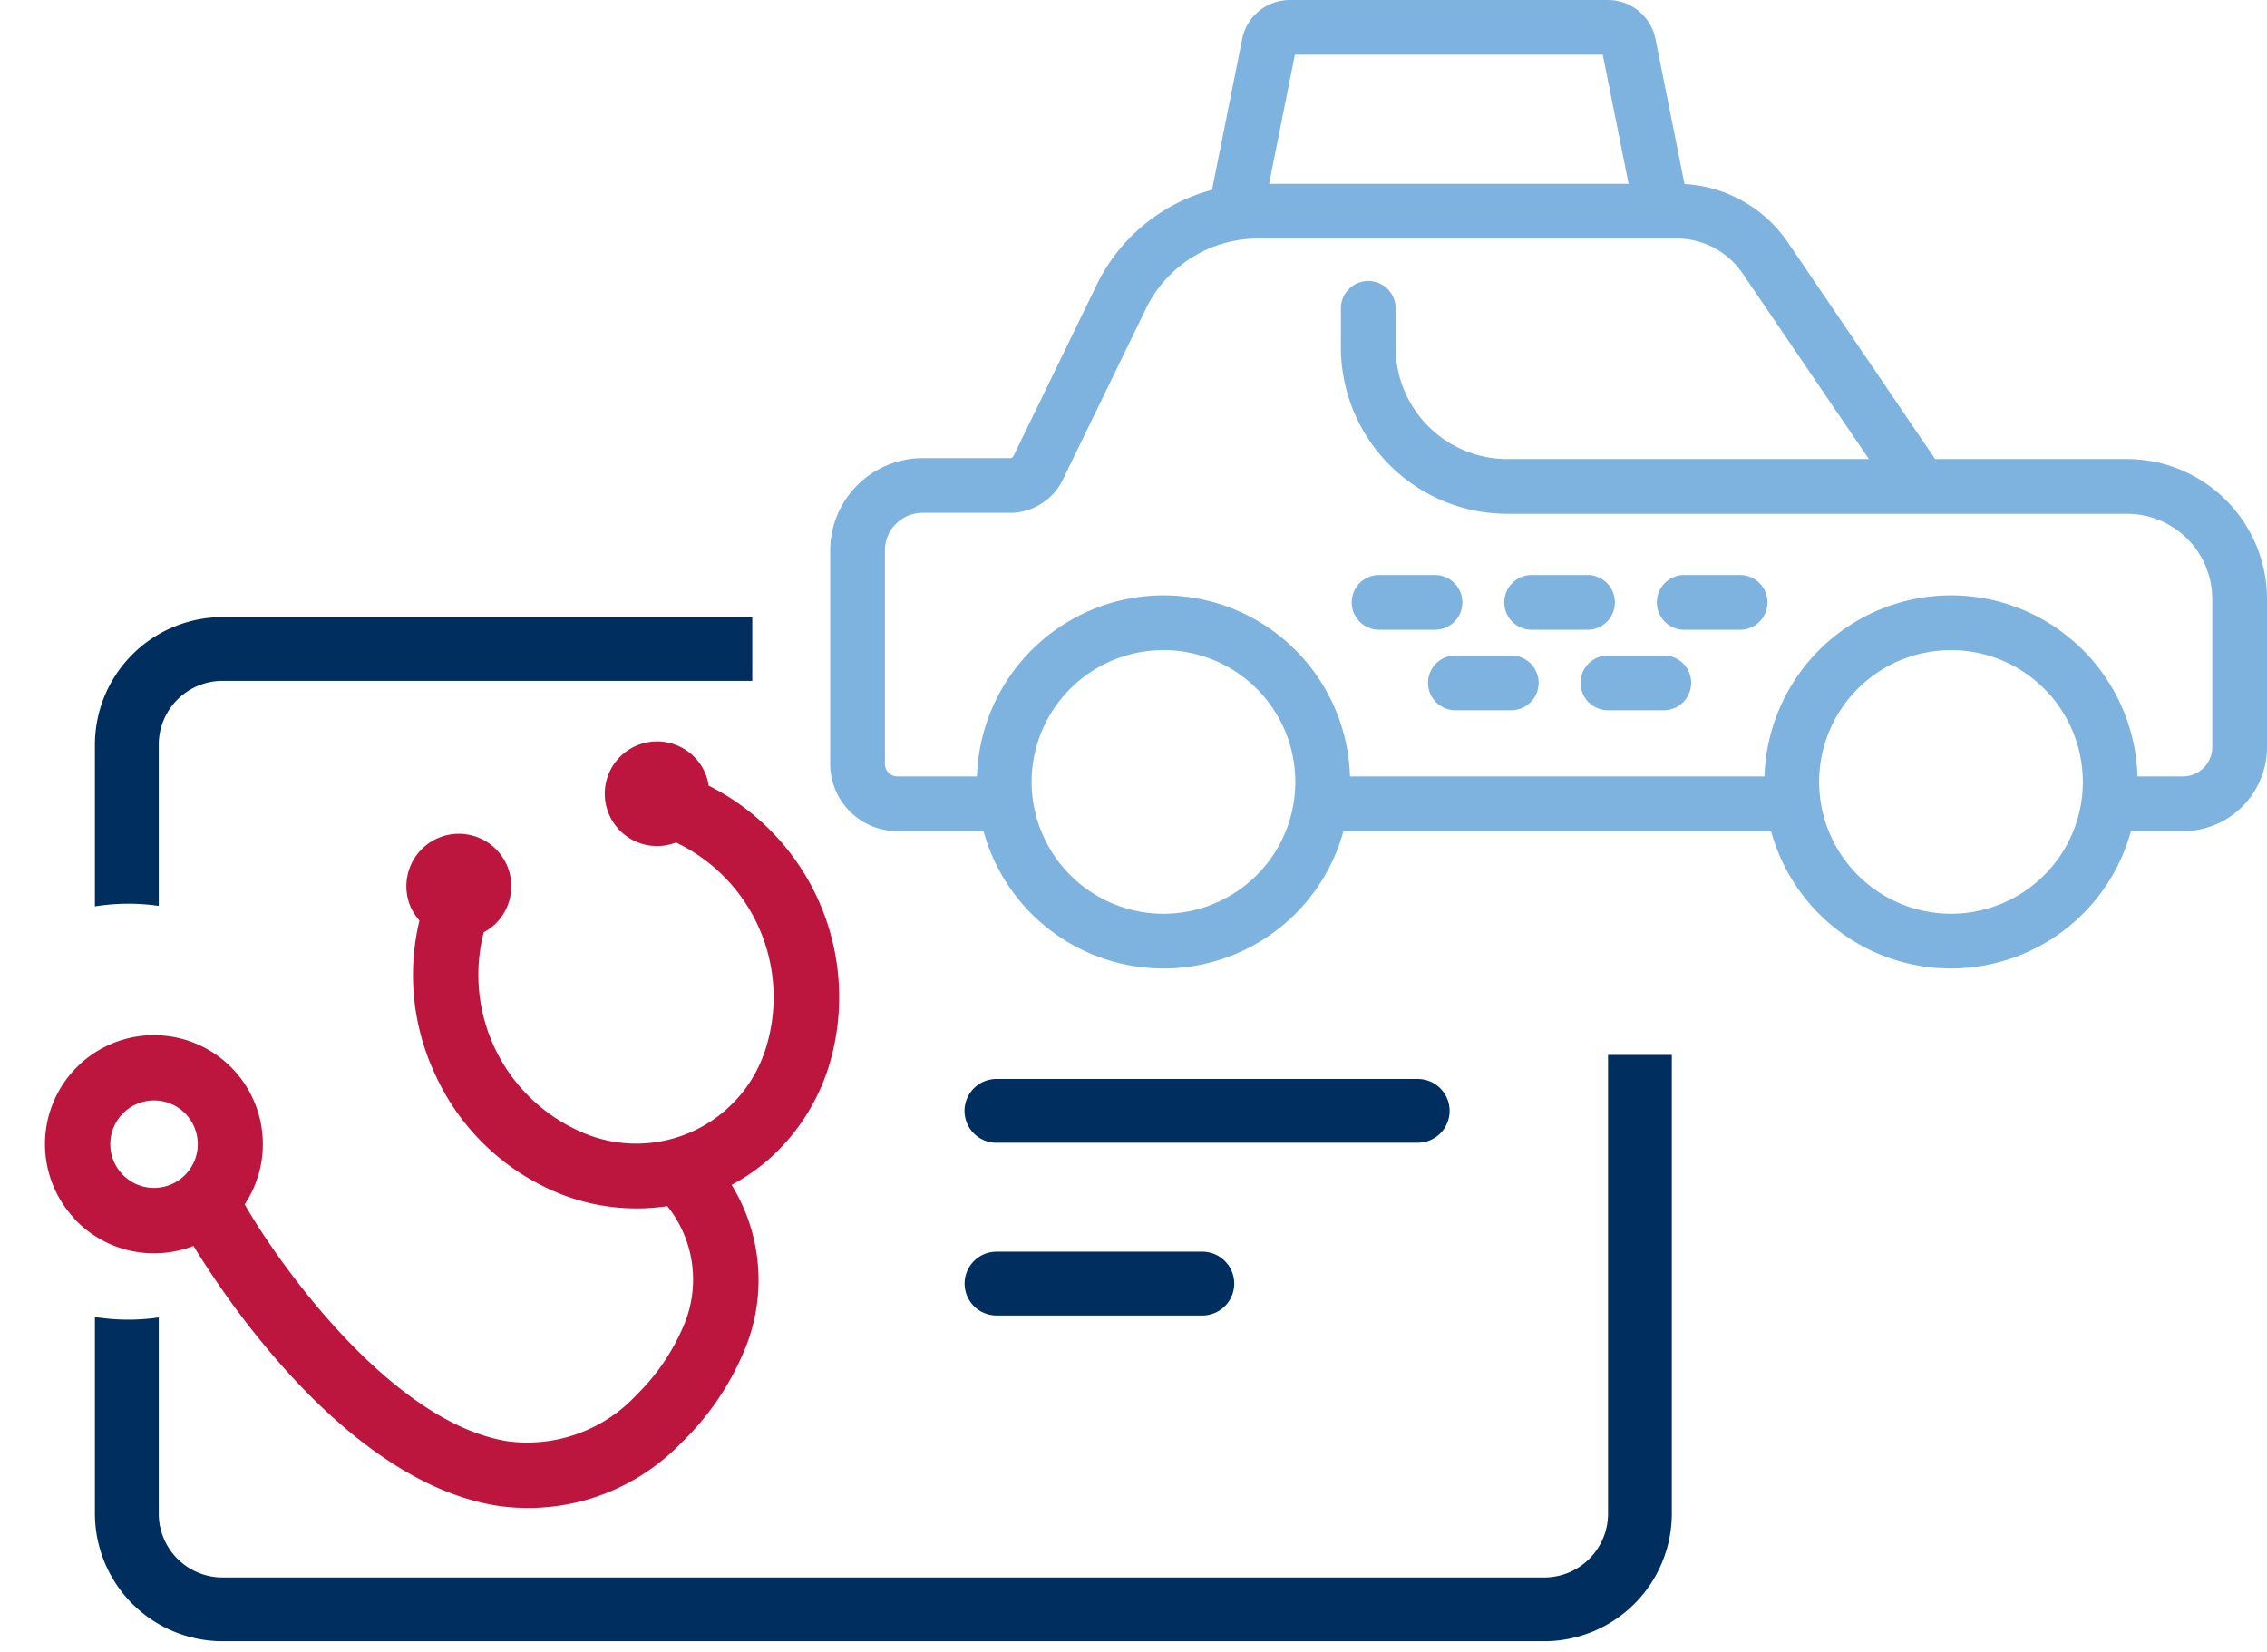 <svg xmlns="http://www.w3.org/2000/svg" width="76" height="55.394" viewBox="0 0 76 55.394">
  <g id="Group_73" data-name="Group 73" transform="translate(-576.639 -1478.793)">
    <g id="Group_53" data-name="Group 53" transform="translate(604.471 1478.793)">
      <path id="Line_3" data-name="Line 3" d="M15.392.585H-.333A.917.917,0,0,1-1.25-.333.917.917,0,0,1-.333-1.25H15.392a.917.917,0,0,1,.917.917A.917.917,0,0,1,15.392.585Z" transform="translate(16.844 27.283)" fill="#7eb3df"/>
      <path id="Ellipse_4" data-name="Ellipse 4" d="M5.005-1.25A6.255,6.255,0,1,1-1.25,5.005,6.263,6.263,0,0,1,5.005-1.25Zm0,10.676a4.42,4.42,0,1,0-4.42-4.42A4.425,4.425,0,0,0,5.005,9.426Z" transform="translate(32.569 21.211)" fill="#7eb3df"/>
      <path id="Ellipse_5" data-name="Ellipse 5" d="M5.005-1.25A6.255,6.255,0,1,1-1.25,5.005,6.263,6.263,0,0,1,5.005-1.25Zm0,10.676a4.42,4.42,0,1,0-4.42-4.42A4.425,4.425,0,0,0,5.005,9.426Z" transform="translate(6.168 21.211)" fill="#7eb3df"/>
      <path id="Path_81" data-name="Path 81" d="M6.95,46.362H3.366A2.255,2.255,0,0,1,1.114,44.11V36.948a3.1,3.1,0,0,1,3.092-3.092H7.142a.131.131,0,0,0,.117-.073l2.793-5.743a6.008,6.008,0,0,1,5.4-3.381H29.5a4.5,4.5,0,0,1,3.726,1.972l5.184,7.627a.917.917,0,1,1-1.518,1.032L31.7,27.662A2.667,2.667,0,0,0,29.5,26.493H15.456A4.173,4.173,0,0,0,11.7,28.842L8.91,34.584a1.977,1.977,0,0,1-1.768,1.106H4.206a1.259,1.259,0,0,0-1.257,1.257V44.11a.418.418,0,0,0,.417.417H6.95a.917.917,0,1,1,0,1.835Z" transform="translate(-1.114 -18.495)" fill="#7eb3df"/>
      <path id="Path_82" data-name="Path 82" d="M94.749,55.553H92.31a.917.917,0,1,1,0-1.835h2.438a.984.984,0,0,0,.983-.983V47.77a2.861,2.861,0,0,0-2.857-2.857H72.095a5.582,5.582,0,0,1-5.576-5.576V38.025a.917.917,0,1,1,1.835,0v1.311a3.745,3.745,0,0,0,3.741,3.741h20.78a4.7,4.7,0,0,1,4.692,4.692v4.966A2.821,2.821,0,0,1,94.749,55.553Z" transform="translate(-49.398 -27.686)" fill="#7eb3df"/>
      <path id="Path_83" data-name="Path 83" d="M64.99,8.45a.918.918,0,0,1-.9-.738l-.953-4.763H52.816l-.953,4.763a.917.917,0,1,1-1.8-.36l.987-4.937a1.624,1.624,0,0,1,1.588-1.3H63.316a1.623,1.623,0,0,1,1.587,1.3l.987,4.937a.918.918,0,0,1-.9,1.1Z" transform="translate(-37.237 -1.114)" fill="#7eb3df"/>
      <path id="Line_4" data-name="Line 4" d="M1.541.585H-.333A.917.917,0,0,1-1.25-.333.917.917,0,0,1-.333-1.25H1.541a.917.917,0,0,1,.917.917A.917.917,0,0,1,1.541.585Z" transform="translate(18.734 20.529)" fill="#7eb3df"/>
      <path id="Line_5" data-name="Line 5" d="M1.541.585H-.333A.917.917,0,0,1-1.25-.333.917.917,0,0,1-.333-1.25H1.541a.917.917,0,0,1,.917.917A.917.917,0,0,1,1.541.585Z" transform="translate(23.849 20.529)" fill="#7eb3df"/>
      <path id="Line_6" data-name="Line 6" d="M1.541.585H-.333A.917.917,0,0,1-1.25-.333.917.917,0,0,1-.333-1.25H1.541a.917.917,0,0,1,.917.917A.917.917,0,0,1,1.541.585Z" transform="translate(21.292 23.228)" fill="#7eb3df"/>
      <path id="Line_7" data-name="Line 7" d="M1.541.585H-.333A.917.917,0,0,1-1.25-.333.917.917,0,0,1-.333-1.25H1.541a.917.917,0,0,1,.917.917A.917.917,0,0,1,1.541.585Z" transform="translate(28.963 20.529)" fill="#7eb3df"/>
      <path id="Line_8" data-name="Line 8" d="M1.541.585H-.333A.917.917,0,0,1-1.25-.333.917.917,0,0,1-.333-1.25H1.541a.917.917,0,0,1,.917.917A.917.917,0,0,1,1.541.585Z" transform="translate(26.406 23.228)" fill="#7eb3df"/>
    </g>
    <g id="Group_54" data-name="Group 54" transform="translate(576.639 1499.116)">
      <path id="Subtraction_2" data-name="Subtraction 2" d="M48.589,34.337H4.278A4.282,4.282,0,0,1,0,30.059V23.466a7.057,7.057,0,0,0,2.14.015v6.578A2.141,2.141,0,0,0,4.278,32.2H48.589a2.141,2.141,0,0,0,2.138-2.138V14.68h2.138V30.059A4.282,4.282,0,0,1,48.589,34.337ZM0,9.7H0V4.278A4.282,4.282,0,0,1,4.278,0h17.76V2.138H4.278A2.141,2.141,0,0,0,2.14,4.278V9.683A7.058,7.058,0,0,0,0,9.7Z" transform="translate(3.182 0.367)" fill="#002f5f"/>
      <path id="Subtraction_2_-_Outline" data-name="Subtraction 2 - Outline" d="M-5455.57,34.571h-44.311a4.65,4.65,0,0,1-4.645-4.645V22.9l.425.069a6.723,6.723,0,0,0,2.028.015l.42-.062v7a1.773,1.773,0,0,0,1.771,1.771h44.311a1.774,1.774,0,0,0,1.771-1.771V14.18h2.872V29.926A4.649,4.649,0,0,1-5455.57,34.571Zm-48.222-10.82v6.176a3.915,3.915,0,0,0,3.911,3.911h44.311a3.915,3.915,0,0,0,3.91-3.911V14.914h-1.4V29.926a2.508,2.508,0,0,1-2.505,2.505h-44.311a2.508,2.508,0,0,1-2.505-2.505V23.76A7.451,7.451,0,0,1-5503.792,23.751Zm-.733-13.745V4.145A4.65,4.65,0,0,1-5499.88-.5h18.127V2.372h-18.127a1.774,1.774,0,0,0-1.771,1.772v5.83l-.42-.062a6.722,6.722,0,0,0-2.023.014Zm4.644-9.772a3.915,3.915,0,0,0-3.911,3.911v5a7.452,7.452,0,0,1,1.406-.01V4.145a2.509,2.509,0,0,1,2.505-2.506h17.393V.234Z" transform="translate(5507.34 0.5)" fill="rgba(0,0,0,0)"/>
      <path id="Path_65" data-name="Path 65" d="M151.506,72.409H137.383a1.069,1.069,0,1,0,0,2.139h14.123a1.069,1.069,0,1,0,0-2.139" transform="translate(-103.978 -56.556)" fill="#002f5f"/>
      <path id="Path_66" data-name="Path 66" d="M144.286,99.485h-6.9a1.069,1.069,0,1,0,0,2.139h6.9a1.069,1.069,0,0,0,0-2.139" transform="translate(-103.978 -77.841)" fill="#002f5f"/>
      <path id="Path_90" data-name="Path 90" d="M22.3,17.914a1.466,1.466,0,1,0,1.462,1.466A1.464,1.464,0,0,0,22.3,17.914M25.95,19.38a3.652,3.652,0,1,1-4.5-3.549C22,13.5,22.825,7.065,20.412,4A5,5,0,0,0,16.192,2.2a7.106,7.106,0,0,0-2.655.587,3.938,3.938,0,0,0-2.409,3.337,6.934,6.934,0,0,1,2.387,2.841,7.785,7.785,0,0,1,.3,5.678,7.838,7.838,0,0,1-3.14,4.152,1.928,1.928,0,0,1-.076.481,1.759,1.759,0,1,1-1.671-2.3,1.779,1.779,0,0,1,.439.061A5.746,5.746,0,0,0,11.529,9.88a4.548,4.548,0,0,0-6.489-2.1A5.744,5.744,0,0,0,2.6,14.842,1.754,1.754,0,1,1,.282,15.925,1.681,1.681,0,0,1,.5,15.49,7.933,7.933,0,0,1,3.964,5.864a6.931,6.931,0,0,1,3.409-.913,6.6,6.6,0,0,1,1.693.224A6.093,6.093,0,0,1,12.7.754,9.2,9.2,0,0,1,16.169,0h.038a7.13,7.13,0,0,1,5.921,2.64c3.19,4.046,1.917,11.467,1.527,13.342a3.654,3.654,0,0,1,2.3,3.387" transform="translate(34.687 17.006) rotate(137)" fill="#bc163f"/>
    </g>
  </g>
</svg>
